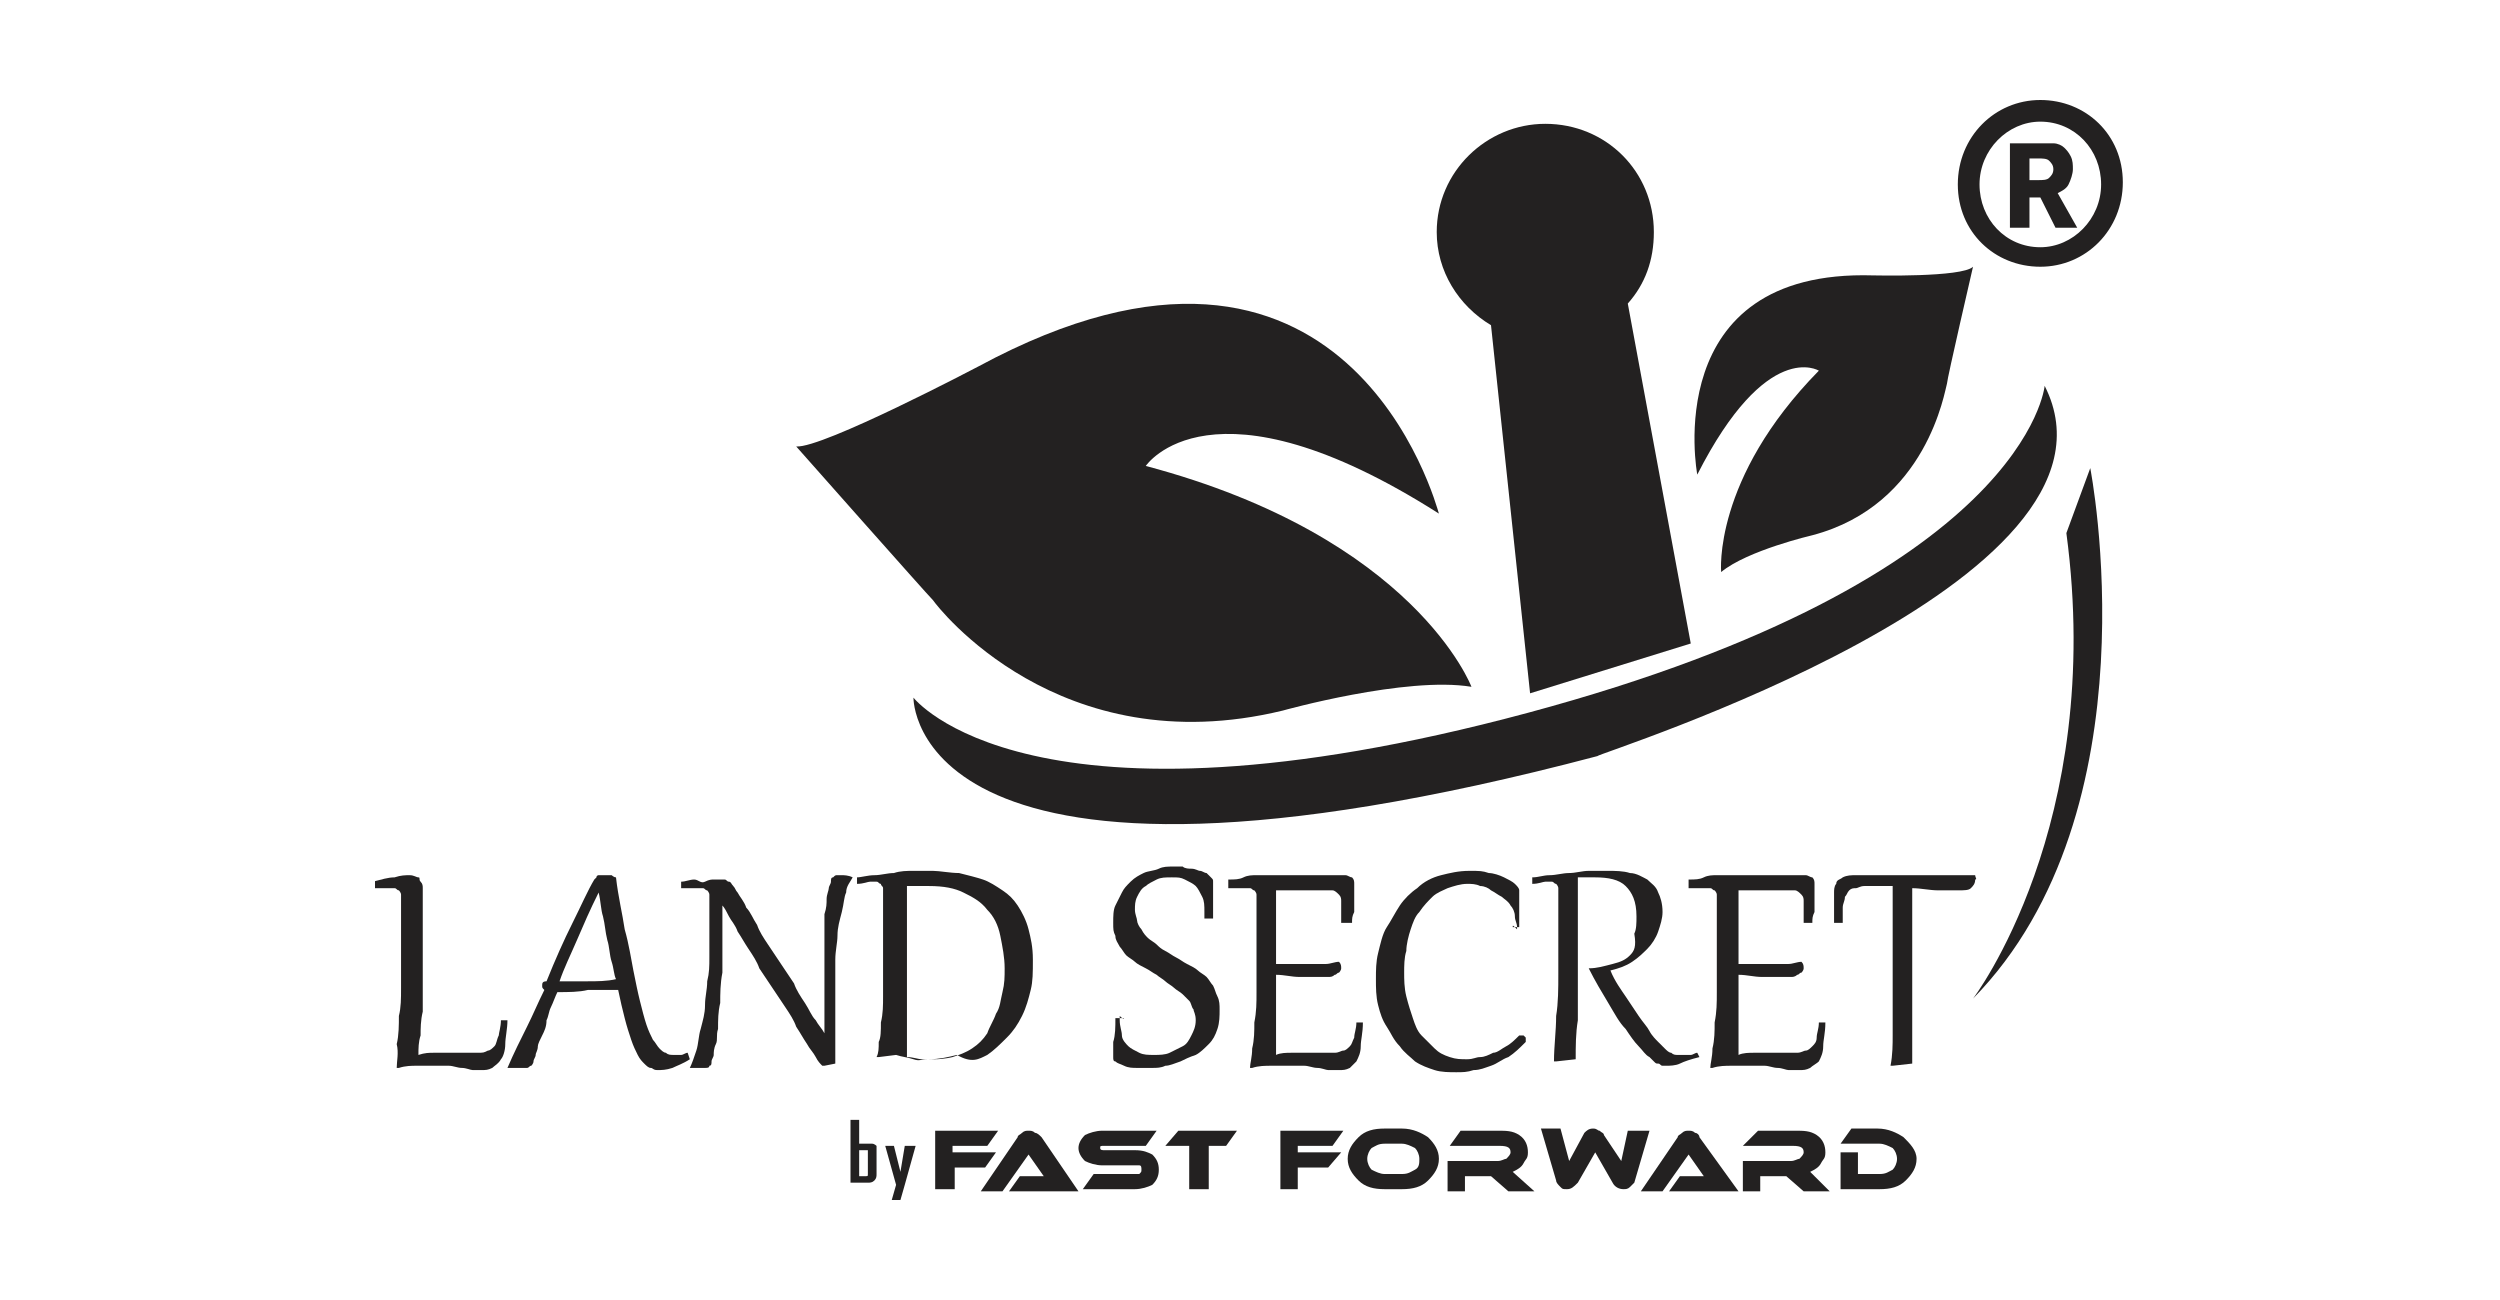 <svg xmlns="http://www.w3.org/2000/svg" fill="none" viewBox="0 0 200 104" height="104" width="200">
<g clip-path="url(#clip0_2214_792)">
<path fill="#232121" d="M167.221 37.449L165.31 42.646C168.437 66.031 157.841 79.89 157.841 79.89C172.605 64.819 167.221 37.449 167.221 37.449Z"></path>
<path fill="#232121" d="M163.573 30.866C163.573 30.866 162.184 46.283 122.233 57.024C82.283 67.764 73.077 55.811 73.077 55.811C73.077 55.811 72.73 75.039 127.792 60.488C127.618 60.315 171.563 46.63 163.573 30.866Z"></path>
<path fill="#232121" d="M119.28 26.016L122.407 55.465L135.261 51.48L130.223 24.284C131.613 22.724 132.308 20.819 132.308 18.567C132.308 13.716 128.486 9.906 123.623 9.906C118.933 9.906 114.938 13.716 114.938 18.567C114.938 21.685 116.675 24.457 119.28 26.016Z"></path>
<path fill="#232121" d="M145.509 29.654C136.998 38.315 137.692 45.764 137.692 45.764C139.777 44.032 144.988 42.819 144.988 42.819C154.194 40.394 155.583 31.213 155.757 30.693C155.757 30.346 157.841 21.339 157.841 21.339C156.973 22.205 149.851 22.032 149.851 22.032C132.655 21.512 135.782 37.968 135.782 37.968C141.34 27.055 145.509 29.654 145.509 29.654Z"></path>
<path fill="#232121" d="M102.605 56.85C102.605 56.85 112.506 54.079 117.717 54.945C117.717 54.945 113.201 42.992 91.662 37.276C91.662 37.276 96.873 29.48 115.112 41.087C114.938 40.567 107.816 13.37 78.288 29.307C78.288 29.307 65.782 35.89 63.697 35.717C63.697 35.717 74.119 47.496 74.64 48.016C74.988 48.535 84.715 61.181 102.605 56.85Z"></path>
<path fill="#232121" d="M72.035 93.748L71.514 91.669H70.819L71.687 94.787L71.34 96H72.035L72.382 94.787L73.251 91.669H72.382L72.035 93.748Z"></path>
<path fill="#232121" d="M69.777 91.496C69.603 91.496 69.429 91.496 69.256 91.496C69.082 91.496 68.908 91.496 68.734 91.496V89.591H68.04V94.614H69.429C69.603 94.614 69.777 94.614 69.95 94.441C70.124 94.268 70.124 94.094 70.124 93.921V91.669C70.124 91.669 69.95 91.496 69.777 91.496ZM69.429 93.921C69.429 94.094 69.429 94.094 69.256 94.094H68.734V92.016H69.429V93.921Z"></path>
<path fill="#232121" d="M79.677 92.189H76.203V91.669H78.983L79.851 90.457H74.814V95.134H76.377V93.402H78.809L79.677 92.189Z"></path>
<path fill="#232121" d="M114.243 90.976C113.722 90.63 113.027 90.284 112.159 90.284H110.769C109.901 90.284 109.206 90.457 108.685 90.976C108.164 91.496 107.816 92.016 107.816 92.709C107.816 93.402 108.164 93.921 108.685 94.441C109.206 94.961 109.901 95.134 110.769 95.134H112.159C113.027 95.134 113.722 94.961 114.243 94.441C114.764 93.921 115.112 93.402 115.112 92.709C115.112 92.016 114.764 91.496 114.243 90.976ZM113.201 93.575C112.854 93.748 112.68 93.921 112.159 93.921H110.769C110.422 93.921 110.074 93.748 109.727 93.575C109.553 93.402 109.38 93.055 109.38 92.709C109.38 92.362 109.553 92.016 109.727 91.843C110.074 91.669 110.248 91.496 110.769 91.496H112.159C112.506 91.496 112.854 91.669 113.201 91.843C113.375 92.016 113.548 92.362 113.548 92.709C113.548 93.055 113.548 93.402 113.201 93.575Z"></path>
<path fill="#232121" d="M121.017 93.748C121.365 93.575 121.712 93.402 121.886 93.055C122.059 92.709 122.233 92.709 122.233 92.189C122.233 91.669 122.059 91.15 121.538 90.803C121.017 90.457 120.496 90.457 119.801 90.457H116.849L115.98 91.669H119.975C120.67 91.669 120.844 91.843 120.844 92.189C120.844 92.362 120.67 92.535 120.496 92.709C120.323 92.709 120.149 92.882 119.801 92.882H115.806V95.307H117.196V94.094H119.28L120.67 95.307H122.754L121.017 93.748Z"></path>
<path fill="#232121" d="M144.814 93.748C145.161 93.575 145.509 93.402 145.682 93.055C145.856 92.709 146.03 92.709 146.03 92.189C146.03 91.669 145.856 91.15 145.335 90.803C144.814 90.457 144.293 90.457 143.598 90.457H140.645L139.429 91.669H143.424C144.119 91.669 144.293 91.843 144.293 92.189C144.293 92.362 144.119 92.535 143.945 92.709C143.772 92.709 143.598 92.882 143.251 92.882H139.429V95.307H140.819V94.094H142.903L144.293 95.307H146.377L144.814 93.748Z"></path>
<path fill="#232121" d="M135.608 90.63C135.434 90.457 135.261 90.457 135.087 90.457C134.913 90.457 134.739 90.457 134.566 90.63C134.392 90.803 134.218 90.803 134.218 90.976L131.266 95.307H133.002L135.087 92.362L136.303 94.094H134.392L133.524 95.307H139.082L135.955 90.976C135.955 90.803 135.782 90.63 135.608 90.63Z"></path>
<path fill="#232121" d="M152.283 90.976C151.762 90.63 151.067 90.284 150.198 90.284H148.114L147.246 91.496H150.372C150.72 91.496 151.067 91.669 151.414 91.843C151.588 92.016 151.762 92.362 151.762 92.709C151.762 93.055 151.588 93.402 151.414 93.575C151.067 93.748 150.893 93.921 150.372 93.921H148.635V92.189H147.246V95.134H150.372C151.241 95.134 151.935 94.961 152.457 94.441C152.978 93.921 153.325 93.402 153.325 92.709C153.325 92.016 152.804 91.496 152.283 90.976Z"></path>
<path fill="#232121" d="M130.223 90.457L129.702 92.882L128.313 90.803C128.313 90.63 128.139 90.63 127.965 90.457C127.792 90.457 127.792 90.284 127.444 90.284C127.097 90.284 126.923 90.457 126.749 90.63L125.533 92.882L124.839 90.284H123.275L124.491 94.441C124.491 94.614 124.665 94.787 124.839 94.961C125.012 95.134 125.012 95.134 125.36 95.134C125.707 95.134 125.881 94.961 126.228 94.614L127.618 92.189L129.007 94.614C129.181 94.961 129.528 95.134 129.876 95.134C130.05 95.134 130.223 95.134 130.397 94.961C130.571 94.787 130.571 94.787 130.744 94.614L131.96 90.457H130.223Z"></path>
<path fill="#232121" d="M90.794 92.016H88.362C88.189 92.016 88.015 92.016 88.015 91.843C88.015 91.669 88.015 91.669 88.362 91.669H91.663L92.531 90.457H88.189C87.668 90.457 87.146 90.63 86.799 90.803C86.452 91.15 86.278 91.496 86.278 91.843C86.278 92.189 86.452 92.535 86.799 92.882C87.146 93.055 87.668 93.228 88.189 93.228H90.794C90.968 93.228 91.141 93.228 91.141 93.228C91.315 93.228 91.315 93.402 91.315 93.575C91.315 93.748 91.315 93.748 91.141 93.921C90.968 93.921 90.968 93.921 90.794 93.921H87.494L86.625 95.134H90.794C91.315 95.134 91.836 94.961 92.184 94.787C92.531 94.441 92.705 94.094 92.705 93.575C92.705 93.055 92.531 92.709 92.184 92.362C91.836 92.189 91.489 92.016 90.794 92.016Z"></path>
<path fill="#232121" d="M93.226 91.669H95.136V95.134H96.7V91.669H98.089L98.958 90.457H94.268L93.226 91.669Z"></path>
<path fill="#232121" d="M106.6 91.669L107.469 90.457H102.432V95.134H103.821V93.402H106.253L107.295 92.189H103.821V91.669H106.6Z"></path>
<path fill="#232121" d="M82.804 90.63C82.63 90.457 82.457 90.457 82.283 90.457C82.109 90.457 81.936 90.457 81.762 90.63C81.588 90.803 81.414 90.803 81.414 90.976L78.462 95.307H80.198L82.283 92.362L83.499 94.094H81.588L80.72 95.307H86.278L83.325 90.976C83.151 90.803 82.978 90.63 82.804 90.63Z"></path>
<path fill="#232121" d="M163.226 21.339C166.873 21.339 169.826 18.394 169.826 14.583C169.826 10.772 166.873 8 163.226 8C159.578 8 156.625 10.945 156.625 14.756C156.625 18.567 159.578 21.339 163.226 21.339ZM163.226 9.732C166.005 9.732 168.089 11.984 168.089 14.756C168.089 17.528 165.831 19.779 163.226 19.779C160.447 19.779 158.362 17.528 158.362 14.756C158.362 11.984 160.62 9.732 163.226 9.732Z"></path>
<path fill="#232121" d="M162.357 15.795H163.226L164.442 18.221H166.179L164.615 15.449C164.963 15.276 165.31 15.102 165.484 14.756C165.658 14.409 165.831 13.89 165.831 13.543C165.831 13.197 165.831 12.85 165.658 12.504C165.484 12.158 165.31 11.984 165.136 11.811C164.963 11.638 164.615 11.465 164.268 11.465C163.921 11.465 163.573 11.465 163.226 11.465H160.794V18.221H162.357V15.795ZM162.357 12.677H163.052C163.4 12.677 163.747 12.677 163.921 12.85C164.094 13.024 164.268 13.197 164.268 13.543C164.268 13.89 164.094 14.063 163.921 14.236C163.747 14.409 163.4 14.409 163.052 14.409H162.357V12.677Z"></path>
<path fill="#232121" d="M78.983 84.394C79.504 84.047 80.025 83.528 80.546 83.008C81.067 82.488 81.414 81.969 81.762 81.276C82.109 80.583 82.283 79.89 82.457 79.197C82.63 78.504 82.63 77.811 82.63 76.772C82.63 75.732 82.457 75.039 82.283 74.347C82.109 73.653 81.762 72.961 81.414 72.441C81.067 71.921 80.72 71.575 80.198 71.228C79.677 70.882 79.156 70.535 78.635 70.362C78.114 70.189 77.419 70.016 76.725 69.843C76.03 69.843 75.161 69.669 74.64 69.669C74.119 69.669 73.598 69.669 73.077 69.669C72.556 69.669 72.035 69.669 71.514 69.843C70.993 69.843 70.472 70.016 69.95 70.016C69.429 70.016 68.908 70.189 68.561 70.189V70.709C69.082 70.709 69.429 70.535 69.603 70.535C69.777 70.535 70.124 70.535 70.124 70.535C70.298 70.535 70.298 70.709 70.472 70.709C70.472 70.882 70.645 70.882 70.645 71.055C70.645 71.228 70.645 70.535 70.645 71.575C70.645 72.614 70.645 73.653 70.645 74.52C70.645 75.559 70.645 76.425 70.645 77.291C70.645 78.157 70.645 79.024 70.645 79.716C70.645 80.409 70.645 81.102 70.472 81.795C70.472 82.488 70.472 83.008 70.298 83.354C70.298 83.874 70.298 84.221 70.124 84.567H70.298L71.687 84.394C72.208 84.567 72.556 84.567 73.077 84.74C73.598 84.913 73.598 84.74 74.293 84.74C75.161 84.74 75.856 84.567 76.551 84.394C77.767 85.087 78.288 84.74 78.983 84.394ZM74.814 84.74C74.466 84.74 74.119 84.74 73.772 84.74C73.424 84.74 73.077 84.567 72.556 84.567C72.556 84.221 72.556 83.874 72.556 83.354C72.556 82.835 72.556 82.315 72.556 81.622C72.556 80.929 72.556 80.236 72.556 79.543C72.556 78.85 72.556 78.157 72.556 77.465C72.556 76.772 72.556 76.079 72.556 75.386C72.556 74.693 72.556 74 72.556 73.48C72.556 72.961 72.556 72.441 72.556 71.921C72.556 71.402 72.556 71.228 72.556 70.882C72.903 70.882 73.077 70.882 73.424 70.882C73.772 70.882 73.077 70.882 74.293 70.882C75.509 70.882 76.377 71.055 77.072 71.402C77.767 71.748 78.462 72.094 78.983 72.787C79.504 73.307 79.851 74 80.025 74.866C80.198 75.732 80.372 76.598 80.372 77.465C80.372 78.157 80.372 78.677 80.198 79.37C80.025 80.063 80.025 80.583 79.677 81.102C79.504 81.622 79.156 82.142 78.983 82.661C78.635 83.181 78.288 83.528 77.767 83.874C77.246 84.221 76.725 84.394 76.204 84.567C76.204 84.567 75.509 84.74 74.814 84.74Z"></path>
<path fill="#232121" d="M130.397 76.425C130.05 76.772 129.702 76.945 129.007 77.118C128.313 77.291 127.792 77.465 127.097 77.465C127.618 78.504 128.139 79.37 128.66 80.236C129.181 81.102 129.529 81.795 130.05 82.315C130.397 82.835 130.744 83.354 131.092 83.701C131.439 84.047 131.613 84.394 131.96 84.567C132.134 84.74 132.308 84.913 132.308 84.913C132.481 85.087 132.481 85.087 132.655 85.087C132.829 85.087 132.829 85.26 133.003 85.26C133.176 85.26 133.176 85.26 133.35 85.26C133.524 85.26 134.045 85.26 134.392 85.087C134.739 84.913 135.261 84.74 135.955 84.567L135.782 84.221C135.608 84.221 135.434 84.394 135.261 84.394C135.087 84.394 134.913 84.394 134.739 84.394C134.566 84.394 134.392 84.394 134.218 84.394C134.045 84.394 133.871 84.394 133.697 84.221C133.524 84.221 133.35 84.047 133.176 83.874C133.003 83.701 132.829 83.528 132.655 83.354C132.481 83.181 132.134 82.835 131.96 82.488C131.787 82.142 131.439 81.795 131.092 81.276C130.744 80.756 130.397 80.236 130.05 79.716C129.702 79.197 129.181 78.504 128.834 77.638C129.529 77.465 130.05 77.291 130.571 76.945C131.092 76.598 131.439 76.252 131.787 75.906C132.134 75.559 132.481 75.039 132.655 74.52C132.829 74 133.003 73.48 133.003 72.961C133.003 72.268 132.829 71.748 132.655 71.402C132.481 70.882 132.134 70.709 131.787 70.362C131.439 70.189 130.918 69.843 130.397 69.843C129.876 69.669 129.181 69.669 128.66 69.669C128.139 69.669 127.618 69.669 127.097 69.669C126.576 69.669 126.055 69.843 125.534 69.843C125.012 69.843 124.491 70.016 123.97 70.016C123.449 70.016 123.102 70.189 122.581 70.189V70.709C123.102 70.709 123.449 70.535 123.623 70.535C123.797 70.535 123.97 70.535 124.144 70.535C124.318 70.535 124.318 70.709 124.491 70.709C124.491 70.709 124.665 70.882 124.665 71.055C124.665 71.228 124.665 70.362 124.665 71.575C124.665 72.614 124.665 73.827 124.665 74.866C124.665 75.906 124.665 76.945 124.665 77.984C124.665 79.024 124.665 80.236 124.491 81.276C124.491 82.488 124.318 83.701 124.318 84.913H124.491L126.055 84.74C126.055 83.701 126.055 82.661 126.228 81.622C126.228 80.583 126.228 79.543 126.228 78.677C126.228 77.638 126.228 76.772 126.228 75.906C126.228 75.039 126.228 74.173 126.228 73.48C126.228 72.787 126.228 72.094 126.228 71.575C126.228 71.055 126.228 70.535 126.228 70.189C126.402 70.189 126.749 70.189 126.923 70.189C127.097 70.189 126.576 70.189 127.618 70.189C128.66 70.189 129.529 70.362 130.05 70.882C130.571 71.402 130.918 72.094 130.918 73.307C130.918 73.827 130.918 74.347 130.744 74.693C130.918 75.732 130.744 76.079 130.397 76.425Z"></path>
<path fill="#232121" d="M158.015 70.016C157.841 70.016 157.668 70.016 157.494 70.016C157.32 70.016 157.146 70.016 156.799 70.016C156.625 70.016 156.278 70.016 156.104 70.016C155.757 70.016 155.583 70.016 155.236 70.016C154.888 70.016 154.541 70.016 154.02 70.016C153.499 70.016 152.978 70.016 152.457 70.016C152.109 70.016 151.762 70.016 151.414 70.016C151.067 70.016 150.72 70.016 150.372 70.016C150.025 70.016 149.677 70.016 149.33 70.016C148.983 70.016 148.809 70.016 148.462 70.016C148.114 70.016 147.767 70.016 147.419 70.189C147.246 70.362 146.898 70.362 146.898 70.709C146.725 70.882 146.725 71.228 146.725 71.402C146.725 71.748 146.725 72.094 146.725 72.441C146.725 72.787 146.725 73.307 146.725 73.827H147.419C147.419 73.307 147.419 72.961 147.419 72.614C147.419 72.268 147.593 72.094 147.593 71.748C147.767 71.575 147.767 71.402 147.94 71.228C148.114 71.055 148.288 71.055 148.462 71.055C148.635 71.055 148.809 70.882 149.156 70.882C149.33 70.882 149.677 70.882 149.851 70.882C150.025 70.882 150.372 70.882 150.72 70.882C151.067 70.882 151.241 70.882 151.414 70.882C151.414 71.921 151.414 72.787 151.414 73.653C151.414 74.52 151.414 75.386 151.414 76.079C151.414 76.772 151.414 77.638 151.414 78.331C151.414 79.024 151.414 79.89 151.414 80.583C151.414 81.276 151.414 82.142 151.414 82.835C151.414 83.528 151.414 84.394 151.241 85.26H151.414L152.978 85.087C152.978 84.394 152.978 83.528 152.978 82.661C152.978 81.795 152.978 81.102 152.978 80.236C152.978 79.37 152.978 78.504 152.978 77.811C152.978 76.945 152.978 76.252 152.978 75.386C152.978 74.52 152.978 73.827 152.978 73.134C152.978 72.441 152.978 71.748 152.978 71.055C153.673 71.055 154.367 71.228 155.062 71.228C155.757 71.228 156.104 71.228 156.625 71.228C157.146 71.228 157.494 71.228 157.668 71.055C157.841 70.882 158.015 70.709 158.015 70.362C158.189 70.362 158.015 70.189 158.015 70.016Z"></path>
<path fill="#232121" d="M137.345 76.945C137.345 77.811 137.345 78.677 137.345 79.37C137.345 80.236 137.345 80.929 137.171 81.795C137.171 82.488 137.171 83.181 136.997 83.874C136.997 84.567 136.824 85.087 136.824 85.433H136.997C137.519 85.26 138.04 85.26 138.561 85.26C139.082 85.26 139.429 85.26 139.95 85.26C140.471 85.26 140.819 85.26 141.166 85.26C141.514 85.26 141.861 85.433 142.208 85.433C142.556 85.433 142.903 85.606 143.077 85.606C143.251 85.606 143.598 85.606 143.945 85.606C144.293 85.606 144.466 85.606 144.814 85.433C144.988 85.26 145.335 85.087 145.509 84.913C145.682 84.567 145.856 84.221 145.856 83.701C145.856 83.181 146.03 82.661 146.03 81.795H145.509C145.509 82.315 145.335 82.661 145.335 83.008C145.335 83.354 145.161 83.528 144.988 83.701C144.814 83.874 144.64 84.047 144.466 84.047C144.293 84.047 144.119 84.221 143.772 84.221C143.424 84.221 142.903 84.221 142.556 84.221C142.208 84.221 141.687 84.221 141.34 84.221C140.992 84.221 140.645 84.221 140.298 84.221C139.95 84.221 139.429 84.221 139.082 84.394C139.082 84.221 139.082 83.874 139.082 83.528C139.082 83.181 139.082 82.835 139.082 82.488C139.082 82.142 139.082 81.622 139.082 81.276C139.082 80.929 139.082 80.409 139.082 80.063C139.082 79.716 139.082 79.197 139.082 78.85C139.082 78.504 139.082 78.157 139.082 77.984C139.777 77.984 140.298 78.157 140.993 78.157C141.514 78.157 142.035 78.157 142.556 78.157C142.729 78.157 143.077 78.157 143.251 78.157C143.424 78.157 143.598 78.157 143.772 77.984C143.945 77.984 143.945 77.811 144.119 77.811C144.119 77.811 144.293 77.638 144.293 77.465C144.293 77.291 144.293 77.118 144.119 76.945C143.772 76.945 143.424 77.118 143.077 77.118C142.729 77.118 142.208 77.118 141.861 77.118C141.514 77.118 140.993 77.118 140.645 77.118C140.124 77.118 139.777 77.118 139.082 77.118C139.082 76.425 139.082 75.906 139.082 75.386C139.082 74.866 139.082 74.347 139.082 73.827C139.082 73.307 139.082 72.787 139.082 72.441C139.082 71.921 139.082 71.575 139.082 71.228C139.256 71.228 139.603 71.228 139.777 71.228C139.95 71.228 140.124 71.228 140.298 71.228H140.645C140.993 71.228 141.34 71.228 141.687 71.228C142.035 71.228 142.382 71.228 142.903 71.228C143.251 71.228 143.424 71.228 143.598 71.228C143.772 71.228 143.945 71.402 144.119 71.575C144.293 71.748 144.293 71.921 144.293 72.094C144.293 72.268 144.293 72.614 144.293 72.961C144.293 73.134 144.293 73.134 144.293 73.307C144.293 73.48 144.293 73.653 144.293 73.827H144.988C144.988 73.48 144.988 73.307 145.161 72.961C145.161 72.614 145.161 72.268 145.161 72.094C145.161 71.748 145.161 71.575 145.161 71.228C145.161 71.055 145.161 70.882 145.161 70.709C145.161 70.535 145.161 70.362 144.988 70.189C144.814 70.189 144.64 70.016 144.466 70.016C144.466 70.016 144.119 70.016 143.945 70.016C143.598 70.016 143.251 70.016 142.729 70.016C142.208 70.016 141.687 70.016 140.993 70.016C140.298 70.016 139.777 70.016 139.082 70.016C138.908 70.016 138.561 70.016 138.213 70.016C137.866 70.016 137.692 70.016 137.345 70.016C136.997 70.016 136.65 70.016 136.303 70.189C135.955 70.362 135.608 70.362 135.087 70.362V71.055C135.26 71.055 135.608 71.055 135.782 71.055C135.955 71.055 136.129 71.055 136.303 71.055C136.476 71.055 136.65 71.055 136.824 71.055C136.997 71.055 136.997 71.228 137.171 71.228C137.171 71.228 137.345 71.402 137.345 71.575C137.345 71.748 137.345 71.228 137.345 72.094C137.345 72.961 137.345 73.653 137.345 74.52C137.345 75.386 137.345 76.079 137.345 76.945Z"></path>
<path fill="#232121" d="M68.213 70.189C67.866 70.016 67.519 70.016 67.345 70.016C67.171 70.016 67.171 70.016 66.998 70.016C66.824 70.016 66.824 70.016 66.65 70.189C66.476 70.189 66.476 70.362 66.476 70.535C66.476 70.709 66.303 70.882 66.303 71.055C66.303 71.228 66.129 71.575 66.129 71.921C66.129 72.268 66.129 72.614 65.955 73.134C65.955 73.653 65.955 74.173 65.955 74.693C65.955 75.386 65.955 76.079 65.955 76.772C65.955 77.465 65.955 78.504 65.955 79.37C65.955 80.236 65.955 81.449 65.955 82.661C65.782 82.315 65.434 81.969 65.261 81.622C64.913 81.276 64.74 80.756 64.392 80.236C64.045 79.716 63.697 79.197 63.524 78.677C63.176 78.157 62.829 77.638 62.481 77.118C62.134 76.598 61.787 76.079 61.439 75.559C61.092 75.039 60.744 74.52 60.571 74C60.223 73.48 60.05 72.961 59.702 72.614C59.529 72.094 59.181 71.748 59.008 71.402C58.834 71.228 58.834 71.055 58.66 70.882C58.486 70.709 58.486 70.535 58.313 70.535C58.139 70.535 58.139 70.362 57.965 70.362C57.792 70.362 57.792 70.362 57.618 70.362C57.444 70.362 57.27 70.362 57.097 70.362C56.923 70.362 56.749 70.362 56.402 70.535C56.055 70.709 55.881 70.362 55.533 70.362C55.186 70.362 54.839 70.535 54.491 70.535V71.055C54.665 71.055 55.012 71.055 55.186 71.055C55.36 71.055 55.533 71.055 55.707 71.055C55.881 71.055 56.055 71.055 56.228 71.055C56.402 71.055 56.402 71.228 56.576 71.228C56.576 71.228 56.749 71.402 56.749 71.575C56.749 71.748 56.749 71.748 56.749 72.094C56.749 72.441 56.749 72.787 56.749 73.307C56.749 73.827 56.749 74.347 56.749 74.866C56.749 75.386 56.749 76.079 56.749 76.598C56.749 77.291 56.749 77.811 56.576 78.504C56.576 79.197 56.402 79.716 56.402 80.409C56.402 81.102 56.228 81.622 56.055 82.315C55.881 82.835 55.881 83.528 55.707 84.047C55.533 84.567 55.36 85.087 55.186 85.433H55.36H55.533H55.707H55.881C56.055 85.433 56.228 85.433 56.402 85.433C56.576 85.433 56.749 85.433 56.749 85.26C56.923 85.26 56.923 85.087 56.923 84.913C56.923 84.74 57.097 84.567 57.097 84.394C57.097 84.221 57.097 83.874 57.27 83.528C57.444 83.181 57.27 82.835 57.444 82.315C57.444 81.622 57.444 80.929 57.618 80.236C57.618 79.543 57.618 78.677 57.792 77.811C57.792 76.945 57.792 76.079 57.792 75.213C57.792 74.347 57.792 73.307 57.792 72.441C57.965 72.614 58.139 72.961 58.313 73.307C58.486 73.653 58.834 74 59.008 74.52C59.355 75.039 59.529 75.386 59.876 75.906C60.223 76.425 60.571 76.945 60.744 77.465C61.092 77.984 61.439 78.504 61.787 79.024C62.134 79.543 62.481 80.063 62.829 80.583C63.176 81.102 63.524 81.622 63.697 82.142C64.045 82.661 64.218 83.008 64.566 83.528C64.74 83.874 65.087 84.221 65.261 84.567C65.434 84.913 65.608 85.087 65.782 85.26H65.955L66.824 85.087C66.824 84.74 66.824 84.221 66.824 83.874C66.824 83.528 66.824 83.008 66.824 82.661C66.824 82.315 66.824 81.795 66.824 81.449C66.824 81.102 66.824 80.583 66.824 80.236C66.824 79.716 66.824 79.197 66.824 78.677C66.824 78.157 66.824 77.465 66.824 76.772C66.824 76.079 66.998 75.386 66.998 74.866C66.998 74.173 67.171 73.653 67.345 72.961C67.519 72.268 67.519 71.748 67.692 71.402C67.692 70.882 68.04 70.535 68.213 70.189Z"></path>
<path fill="#232121" d="M108.511 84.913C108.685 84.567 108.859 84.221 108.859 83.701C108.859 83.181 109.032 82.661 109.032 81.795H108.511C108.511 82.315 108.338 82.661 108.338 83.008C108.164 83.354 108.164 83.528 107.99 83.701C107.816 83.874 107.643 84.047 107.469 84.047C107.295 84.047 107.122 84.221 106.774 84.221C106.427 84.221 105.906 84.221 105.558 84.221C105.211 84.221 104.69 84.221 104.342 84.221C103.995 84.221 103.648 84.221 103.3 84.221C102.953 84.221 102.432 84.221 102.084 84.394C102.084 84.221 102.084 83.874 102.084 83.528C102.084 83.181 102.084 82.835 102.084 82.488C102.084 82.142 102.084 81.622 102.084 81.276C102.084 80.929 102.084 80.409 102.084 80.063C102.084 79.716 102.084 79.197 102.084 78.85C102.084 78.504 102.084 78.157 102.084 77.984C102.779 77.984 103.3 78.157 103.995 78.157C104.516 78.157 105.037 78.157 105.558 78.157C105.732 78.157 106.079 78.157 106.253 78.157C106.427 78.157 106.601 78.157 106.774 77.984C106.948 77.984 106.948 77.811 107.122 77.811C107.122 77.811 107.295 77.638 107.295 77.465C107.295 77.291 107.295 77.118 107.122 76.945C106.774 76.945 106.427 77.118 106.079 77.118C105.732 77.118 105.211 77.118 104.864 77.118C104.516 77.118 103.995 77.118 103.648 77.118C103.3 77.118 102.779 77.118 102.084 77.118C102.084 76.425 102.084 75.906 102.084 75.386C102.084 74.866 102.084 74.347 102.084 73.827C102.084 73.307 102.084 72.787 102.084 72.441C102.084 71.921 102.084 71.575 102.084 71.228C102.258 71.228 102.605 71.228 102.779 71.228C102.953 71.228 103.127 71.228 103.3 71.228H103.648C103.995 71.228 104.342 71.228 104.69 71.228C105.037 71.228 105.385 71.228 105.906 71.228C106.253 71.228 106.427 71.228 106.601 71.228C106.774 71.228 106.948 71.402 107.122 71.575C107.295 71.748 107.295 71.921 107.295 72.094C107.295 72.268 107.295 72.614 107.295 72.961C107.295 73.134 107.295 73.134 107.295 73.307C107.295 73.48 107.295 73.653 107.295 73.827H108.164C108.164 73.48 108.164 73.307 108.338 72.961C108.338 72.614 108.338 72.268 108.338 72.094C108.338 71.748 108.338 71.575 108.338 71.228C108.338 71.055 108.338 70.882 108.338 70.709C108.338 70.535 108.338 70.362 108.164 70.189C107.99 70.189 107.816 70.016 107.643 70.016C107.643 70.016 107.295 70.016 107.122 70.016C106.774 70.016 106.427 70.016 105.906 70.016C105.385 70.016 104.864 70.016 104.169 70.016C103.474 70.016 102.953 70.016 102.258 70.016C102.084 70.016 101.737 70.016 101.39 70.016C101.042 70.016 100.869 70.016 100.521 70.016C100.174 70.016 99.826 70.016 99.479 70.189C99.132 70.362 98.784 70.362 98.263 70.362V71.055C98.437 71.055 98.784 71.055 98.958 71.055C99.132 71.055 99.305 71.055 99.479 71.055C99.653 71.055 99.826 71.055 100 71.055C100.174 71.055 100.174 71.228 100.347 71.228C100.347 71.228 100.521 71.402 100.521 71.575C100.521 71.748 100.521 71.228 100.521 72.094C100.521 72.961 100.521 73.653 100.521 74.52C100.521 75.386 100.521 76.252 100.521 76.945C100.521 77.811 100.521 78.677 100.521 79.37C100.521 80.236 100.521 80.929 100.347 81.795C100.347 82.488 100.347 83.181 100.174 83.874C100.174 84.567 100 85.087 100 85.433H100.174C100.695 85.26 101.216 85.26 101.737 85.26C102.258 85.26 102.605 85.26 103.127 85.26C103.648 85.26 103.995 85.26 104.342 85.26C104.69 85.26 105.037 85.433 105.385 85.433C105.732 85.433 106.079 85.606 106.253 85.606C106.427 85.606 106.774 85.606 107.122 85.606C107.469 85.606 107.643 85.606 107.99 85.433C108.164 85.26 108.338 85.087 108.511 84.913Z"></path>
<path fill="#232121" d="M121.017 74.173H121.538C121.538 73.48 121.538 72.961 121.538 72.441C121.538 71.921 121.538 71.575 121.538 71.228C121.538 71.055 121.365 70.882 121.191 70.709C121.017 70.535 120.67 70.362 120.323 70.189C119.975 70.016 119.454 69.843 119.107 69.843C118.586 69.669 118.412 69.669 117.543 69.669C116.675 69.669 115.98 69.843 115.285 70.016C114.591 70.189 113.896 70.535 113.375 71.055C112.854 71.402 112.333 71.921 111.985 72.441C111.638 72.961 111.29 73.653 110.943 74.173C110.596 74.693 110.422 75.559 110.248 76.252C110.074 76.945 110.074 77.638 110.074 78.331C110.074 79.024 110.074 79.716 110.248 80.409C110.422 81.102 110.596 81.622 110.943 82.142C111.29 82.661 111.464 83.181 111.985 83.701C112.333 84.221 112.854 84.567 113.201 84.913C113.722 85.26 114.243 85.433 114.764 85.606C115.285 85.779 115.98 85.779 116.501 85.779C117.022 85.779 117.37 85.779 117.891 85.606C118.412 85.606 118.759 85.433 119.28 85.26C119.802 85.087 120.149 84.74 120.67 84.567C121.191 84.221 121.538 83.874 122.06 83.354C122.06 83.354 122.06 83.354 122.06 83.181C122.06 83.181 122.06 83.181 122.06 83.008C122.06 83.008 122.06 83.008 121.886 82.835C121.886 82.835 121.886 82.835 121.712 82.835C121.712 82.835 121.712 82.835 121.538 82.835C121.191 83.181 120.844 83.528 120.496 83.701C120.149 83.874 119.802 84.221 119.454 84.221C119.107 84.394 118.759 84.567 118.412 84.567C118.065 84.567 117.891 84.74 117.37 84.74C116.849 84.74 116.501 84.74 115.98 84.567C115.459 84.394 115.112 84.221 114.764 83.874C114.417 83.528 114.07 83.181 113.722 82.835C113.375 82.488 113.201 81.969 113.027 81.449C112.854 80.929 112.68 80.409 112.506 79.716C112.333 79.024 112.333 78.331 112.333 77.811C112.333 77.291 112.333 76.598 112.506 76.079C112.506 75.559 112.68 74.866 112.854 74.347C113.027 73.827 113.201 73.307 113.548 72.961C113.896 72.441 114.243 72.094 114.591 71.748C114.938 71.402 115.459 71.228 115.806 71.055C116.328 70.882 116.849 70.709 117.37 70.709C117.717 70.709 118.065 70.709 118.412 70.882C118.759 70.882 119.107 71.055 119.28 71.228C119.628 71.402 119.802 71.575 120.149 71.748C120.323 71.921 120.67 72.094 120.844 72.441C121.017 72.614 121.191 72.961 121.191 73.307C121.191 73.653 121.365 73.827 121.365 74.173V74.347C121.017 74 121.017 74 121.017 74.173Z"></path>
<path fill="#232121" d="M55.186 84.74L55.013 84.221C54.839 84.221 54.665 84.394 54.491 84.394C54.318 84.394 54.318 84.394 53.97 84.394C53.623 84.394 53.449 84.394 53.276 84.221C53.102 84.221 52.928 84.047 52.754 83.874C52.581 83.701 52.407 83.354 52.233 83.181C52.06 82.835 51.886 82.488 51.712 81.969C51.538 81.449 51.365 80.756 51.191 80.063C51.017 79.37 50.844 78.504 50.67 77.638C50.496 76.772 50.323 75.559 49.975 74.347C49.801 73.134 49.454 71.748 49.28 70.189C49.107 70.189 48.933 70.016 48.933 70.016C48.759 70.016 48.759 70.016 48.586 70.016C48.586 70.016 48.412 70.016 48.238 70.016C48.065 70.016 48.065 70.016 47.891 70.016C47.891 70.016 47.717 70.016 47.717 70.189L47.544 70.362C47.022 71.228 46.501 72.441 45.806 73.827C45.112 75.213 44.417 76.772 43.722 78.504C43.375 78.504 43.375 78.677 43.375 78.85C43.375 79.024 43.375 79.024 43.548 79.197C43.027 80.236 42.68 81.102 42.159 82.142C41.638 83.181 41.117 84.221 40.596 85.433H40.769C40.769 85.433 40.943 85.433 41.117 85.433C41.29 85.433 41.29 85.433 41.464 85.433C41.638 85.433 41.638 85.433 41.812 85.433C41.985 85.433 41.985 85.433 42.159 85.433C42.333 85.433 42.333 85.26 42.506 85.26C42.506 85.26 42.68 85.087 42.68 84.913C42.68 84.74 42.854 84.567 42.854 84.394C42.854 84.221 43.027 84.047 43.027 83.701C43.027 83.528 43.201 83.181 43.375 82.835C43.548 82.488 43.722 82.142 43.722 81.622C43.896 81.276 43.896 80.929 44.069 80.583C44.243 80.236 44.417 79.716 44.591 79.37C45.459 79.37 46.328 79.37 47.022 79.197C47.891 79.197 48.586 79.197 49.454 79.197C49.628 80.063 49.801 80.756 49.975 81.449C50.149 82.142 50.323 82.661 50.496 83.181C50.67 83.701 50.844 84.047 51.017 84.394C51.191 84.74 51.365 84.913 51.538 85.087C51.712 85.26 51.886 85.433 52.06 85.433C52.233 85.433 52.233 85.606 52.581 85.606C52.928 85.606 53.276 85.606 53.797 85.433C54.144 85.26 54.665 85.087 55.186 84.74ZM47.022 78.504C46.328 78.504 45.633 78.504 44.764 78.504C45.112 77.465 45.633 76.425 46.154 75.213C46.675 74 47.196 72.787 47.891 71.402C48.065 72.094 48.065 72.787 48.238 73.307C48.412 74 48.412 74.52 48.586 75.213C48.759 75.732 48.759 76.425 48.933 76.945C49.107 77.465 49.107 77.984 49.28 78.331C48.586 78.504 47.717 78.504 47.022 78.504Z"></path>
<path fill="#232121" d="M89.926 81.449H89.231C89.231 82.142 89.231 82.835 89.057 83.354C89.057 83.874 89.057 84.394 89.057 84.567C89.057 84.74 89.057 84.913 89.231 84.913C89.404 85.087 89.578 85.087 89.926 85.26C90.273 85.433 90.62 85.433 90.968 85.433C91.315 85.433 91.836 85.433 92.184 85.433C92.531 85.433 92.879 85.433 93.226 85.26C93.573 85.26 93.921 85.087 94.442 84.913C94.789 84.74 95.136 84.567 95.658 84.394C96.005 84.221 96.352 83.874 96.7 83.528C97.047 83.181 97.221 82.835 97.395 82.315C97.568 81.795 97.568 81.276 97.568 80.756C97.568 80.409 97.568 80.063 97.395 79.716C97.221 79.37 97.221 79.197 97.047 78.85C96.874 78.677 96.7 78.331 96.526 78.157C96.352 77.984 96.005 77.811 95.831 77.638C95.658 77.465 95.31 77.291 94.963 77.118C94.615 76.945 94.442 76.772 94.094 76.598C93.747 76.425 93.573 76.252 93.226 76.079C92.879 75.906 92.705 75.732 92.531 75.559C92.357 75.386 92.01 75.213 91.836 75.039C91.663 74.866 91.489 74.693 91.315 74.347C91.141 74.173 90.968 73.827 90.968 73.654C90.968 73.48 90.794 73.134 90.794 72.787C90.794 72.441 90.794 72.094 90.968 71.748C91.141 71.402 91.315 71.055 91.663 70.882C91.836 70.709 92.184 70.535 92.531 70.362C92.879 70.189 93.226 70.189 93.747 70.189C94.268 70.189 94.442 70.189 94.789 70.362C95.136 70.535 95.484 70.709 95.658 70.882C95.831 71.055 96.005 71.402 96.179 71.748C96.352 72.094 96.352 72.441 96.352 72.961C96.352 73.134 96.352 73.307 96.352 73.48H97.047C97.047 73.134 97.047 72.787 97.047 72.614C97.047 72.268 97.047 72.094 97.047 71.748C97.047 71.575 97.047 71.228 97.047 71.055C97.047 70.882 97.047 70.709 97.047 70.535C97.047 70.362 97.047 70.362 96.874 70.189C96.7 70.016 96.7 70.016 96.526 69.843C96.352 69.843 96.179 69.669 96.005 69.669C95.831 69.669 95.658 69.496 95.31 69.496C95.136 69.496 94.789 69.496 94.615 69.323C94.442 69.323 94.442 69.323 93.921 69.323C93.4 69.323 93.052 69.323 92.705 69.496C92.357 69.669 91.836 69.669 91.489 69.843C91.141 70.016 90.794 70.189 90.447 70.535C90.099 70.882 89.926 71.055 89.752 71.402C89.578 71.748 89.404 72.094 89.231 72.441C89.057 72.787 89.057 73.307 89.057 73.827C89.057 74.347 89.057 74.52 89.231 74.866C89.231 75.213 89.404 75.386 89.578 75.732C89.752 75.906 89.926 76.252 90.099 76.425C90.273 76.598 90.62 76.772 90.794 76.945C90.968 77.118 91.315 77.291 91.663 77.465C92.01 77.638 92.184 77.811 92.531 77.984C92.705 78.157 93.052 78.331 93.226 78.504C93.4 78.677 93.747 78.85 93.921 79.024C94.094 79.197 94.442 79.37 94.615 79.543C94.789 79.716 94.963 79.89 95.136 80.063C95.31 80.236 95.31 80.583 95.484 80.756C95.484 80.929 95.658 81.102 95.658 81.622C95.658 82.142 95.484 82.488 95.31 82.835C95.136 83.181 94.963 83.528 94.615 83.701C94.268 83.874 93.921 84.047 93.573 84.221C93.226 84.394 92.705 84.394 92.357 84.394C91.836 84.394 91.489 84.394 91.141 84.221C90.794 84.047 90.447 83.874 90.273 83.701C90.099 83.528 89.752 83.181 89.752 82.835C89.752 82.488 89.578 82.142 89.578 81.622C89.578 81.622 89.578 81.449 89.578 81.276C89.926 81.622 89.926 81.449 89.926 81.449Z"></path>
<path fill="#232121" d="M40.074 81.622C40.074 82.142 39.901 82.661 39.901 82.835C39.727 83.181 39.727 83.528 39.553 83.701C39.38 83.874 39.206 84.047 39.032 84.047C38.685 84.221 38.685 84.221 38.164 84.221C37.643 84.221 37.469 84.221 36.948 84.221C36.6 84.221 35.906 84.221 35.732 84.221C35.385 84.221 35.037 84.221 34.69 84.221C34.342 84.221 33.995 84.221 33.474 84.394C33.474 83.874 33.474 83.354 33.648 82.835C33.648 82.315 33.648 81.622 33.821 80.929C33.821 80.236 33.821 79.543 33.821 78.85C33.821 78.157 33.821 77.465 33.821 76.772C33.821 76.079 33.821 75.559 33.821 74.866C33.821 74.173 33.821 73.653 33.821 73.307C33.821 72.787 33.821 72.441 33.821 72.268C33.821 72.094 33.821 72.094 33.821 71.748C33.821 71.402 33.821 71.228 33.821 71.055C33.821 70.882 33.821 70.709 33.648 70.535C33.474 70.362 33.648 70.189 33.474 70.189C33.3 70.189 33.127 70.016 32.779 70.016C32.432 70.016 32.084 70.016 31.563 70.189C31.042 70.189 30.521 70.362 29.826 70.535V71.055C30 71.055 30.347 71.055 30.521 71.055C30.695 71.055 30.869 71.055 31.042 71.055C31.216 71.055 31.39 71.055 31.563 71.055C31.737 71.055 31.737 71.228 31.911 71.228C31.911 71.228 32.084 71.402 32.084 71.575C32.084 71.748 32.084 71.402 32.084 72.094C32.084 72.787 32.084 73.48 32.084 74.347C32.084 75.039 32.084 75.906 32.084 76.598C32.084 77.465 32.084 78.157 32.084 79.024C32.084 79.89 32.084 80.583 31.911 81.276C31.911 81.969 31.911 82.835 31.737 83.528C31.911 84.221 31.737 84.913 31.737 85.433H31.911C32.432 85.26 32.953 85.26 33.3 85.26C33.648 85.26 34.169 85.26 34.69 85.26C35.211 85.26 35.558 85.26 35.906 85.26C36.253 85.26 36.6 85.433 36.948 85.433C37.295 85.433 37.643 85.606 37.816 85.606C37.99 85.606 38.337 85.606 38.511 85.606C38.859 85.606 39.032 85.606 39.38 85.433C39.553 85.26 39.901 85.087 40.074 84.74C40.248 84.567 40.422 84.047 40.422 83.528C40.422 83.008 40.596 82.315 40.596 81.622H40.074Z"></path>
</g>
<defs>
<clipPath id="clip0_2214_792">
<rect transform="translate(30 8)" fill="white" height="88" width="140"></rect>
</clipPath>
</defs>
</svg>

